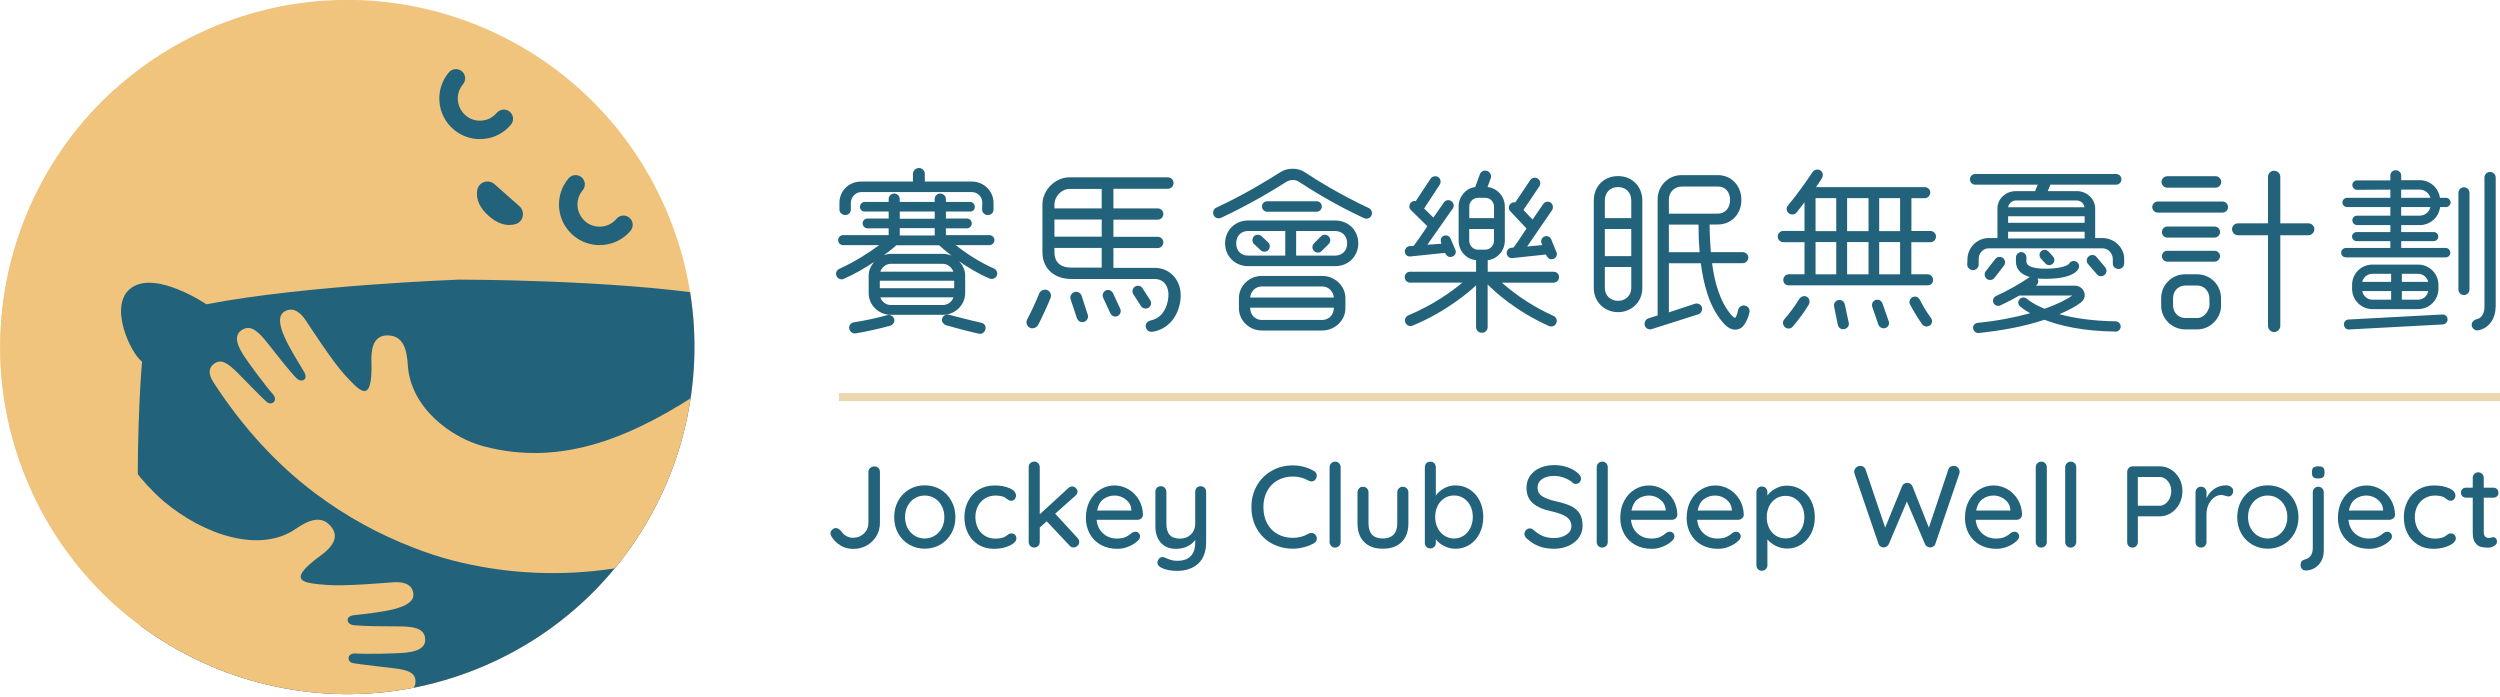 <?xml version="1.0" encoding="UTF-8"?>
<svg id="_圖層_1" data-name="圖層_1" xmlns="http://www.w3.org/2000/svg" xmlns:xlink="http://www.w3.org/1999/xlink" version="1.1" viewBox="0 0 384.18 107.07">
  <!-- Generator: Adobe Illustrator 29.6.1, SVG Export Plug-In . SVG Version: 2.1.1 Build 9)  -->
  <defs>
    <style>
      .st0, .st1 {
        fill: none;
      }

      .st2 {
        fill: #f1c47d;
      }

      .st3 {
        fill: #23627b;
      }

      .st1 {
        stroke: #ead9af;
        stroke-miterlimit: 10;
        stroke-width: 1.25px;
      }

      .st4 {
        clip-path: url(#clippath);
      }
    </style>
    <clipPath id="clippath">
      <circle class="st0" cx="53.38" cy="53.33" r="53.33" transform="translate(-16.85 25.73) rotate(-23.52)"/>
    </clipPath>
  </defs>
  <g>
    <circle class="st2" cx="53.38" cy="53.33" r="53.33" transform="translate(-16.85 25.73) rotate(-23.52)"/>
    <g class="st4">
      <path class="st3" d="M121.1,77.66c.25,14.42-.62,50.04-.62,50.04,1.66,1.13,5.38,7.06,1.57,9.67-3.81,2.6-9.74-2.58-9.74-2.58-15.28,2.95-40.55,3.79-40.55,3.79,0,0-25.28.02-40.65-2.41,0,0-5.74,5.38-9.65,2.91-3.9-2.47-.38-8.53,1.24-9.71,0,0-1.24-35.59-1.49-50.01s.62-23.79.62-23.79c-1.66-1.13-5.38-8.79-1.57-11.39s11.46,2.58,11.46,2.58c15.28-2.95,38.82-3.79,38.82-3.79,0,0,23.56-.02,38.93,2.41,0,0,7.47-5.38,11.37-2.91,3.9,2.47.38,10.26-1.24,11.44,0,0,1.24,9.33,1.49,23.75Z"/>
      <path class="st2" d="M19.23,9.72L3.71,1.34-14.26,40.88l7.89,11.81c2.69,18.13,11.86,32.29,23.82,41.58,1.64,1.27,3.39,2.45,5.22,3.54,4.85,2.94,10.2,5.28,15.97,6.85.04.01.07.02.11.03h0c7.08,1.91,14.71,2.52,22.84,1.84,1.63-.14,2.32-.82,2.26-1.9-.07-1.26-1.14-1.68-3.41-1.95,0,0-5.63-.64-6.21-.78-.99-.24-.86-1.52.31-1.48,1.41.11,6.24.04,7.85-.13,2.58-.28,3.13-1.26,2.91-2.39-.28-1.43-1.92-1.63-4.07-1.64-2.13-.01-5.23-.02-6.82-.18-.54-.06-.99-.34-.99-.82,0-.62.9-.71.9-.71,4.08-.49,9.5-.93,9.2-3.34-.22-1.8-2.19-1.78-3.06-1.73-.87.05-7.5.65-10.23.41-3.28-.29-6.64-.37-.95-4.52,1.11-.81,3.12-2.49,1.66-4.37-1.51-1.95-3.54-1.07-5.54.3-5.45,3.73-14.03.99-20.32-4.33-13.57-11.86-18.35-37.21-5.86-67.24Z"/>
      <path class="st2" d="M108.86,59.44c-11.49,7.72-22.34,12.34-34.48,9.16-5.03-1.32-11.3-5.91-11.71-12.5-.15-2.42-.7-4.57-3.16-4.56-2.38,0-2.47,2.62-2.43,3.99.21,7.04-1.91,4.43-4.15,2.02-1.86-2.01-5.46-7.61-5.95-8.33-.49-.71-1.68-2.28-3.24-1.36-2.09,1.24.9,5.8,3.01,9.32,0,0,.48.76,0,1.15-.38.3-.88.12-1.25-.27-1.11-1.15-3.01-3.59-4.33-5.27-1.33-1.69-2.49-2.86-3.79-2.2-1.03.52-1.47,1.55-.11,3.76.85,1.38,3.76,5.23,4.71,6.28.75.9-.18,1.78-.98,1.15-.47-.37-4.42-4.42-4.42-4.42-1.61-1.62-2.6-2.21-3.63-1.5-.89.61-1.01,1.57-.11,2.95,4.45,6.84,9.61,12.48,15.47,16.9h0s.06.05.09.07c4.78,3.59,9.91,6.38,15.21,8.41,1.98.77,3.99,1.44,6,1.95,14.67,3.75,31.49,2.3,47.45-6.7"/>
    </g>
    <path class="st3" d="M73.74,21.38c-1.47,0-2.88-.52-4.02-1.48-2.63-2.22-2.96-6.16-.74-8.78.51-.6,1.4-.67,2-.17.6.51.67,1.4.17,2-1.21,1.43-1.02,3.57.41,4.79.69.59,1.57.87,2.48.79.9-.07,1.72-.5,2.3-1.19.51-.6,1.4-.67,2-.17.6.51.67,1.4.17,2-1.07,1.27-2.58,2.05-4.24,2.18-.18.01-.35.02-.52.02Z"/>
    <path class="st3" d="M92.13,37.67c-1.47,0-2.88-.52-4.02-1.48-2.63-2.22-2.96-6.16-.74-8.78.51-.6,1.4-.67,2-.17.6.51.67,1.4.17,2-1.21,1.43-1.02,3.57.41,4.79.69.59,1.57.87,2.48.79.9-.07,1.72-.5,2.3-1.19.51-.6,1.4-.67,2-.17.6.51.67,1.4.17,2-1.07,1.27-2.58,2.05-4.24,2.18-.17.01-.35.02-.52.02Z"/>
    <path class="st3" d="M79.82,31.69c.92.82.63,2.37-.55,2.73-1.49.46-2.93-.14-4.18-1.25-1.26-1.11-2.02-2.46-1.74-4,.22-1.21,1.72-1.69,2.64-.87l3.83,3.39Z"/>
  </g>
  <g>
    <path class="st3" d="M152.08,42.81c-1.84-.79-3.43-1.78-4.69-2.66.52.58.93,1.32.93,2.17v2.74c0,1.84-1.59,3.32-3.43,3.32h-8c-1.84,0-3.4-1.48-3.4-3.32v-2.74c0-.8.36-1.48.82-2.06-1.32.88-2.93,1.84-4.66,2.6-.41.19-.9-.03-1.1-.44s0-.9.41-1.1c2.44-1.1,4.74-2.6,6.14-3.65h-5.56c-.41,0-.74-.36-.74-.77s.33-.77.74-.77h7.02v-1.04h-3.26c-.41,0-.74-.36-.74-.77s.33-.74.74-.74h3.26v-1.07h-3.67c-.41,0-.74-.3-.74-.71s.33-.77.74-.77h3.67v-.44c0-.47.38-.85.85-.85s.85.38.85.85v.44h5.37v-.44c0-.47.38-.85.85-.85s.88.38.88.85v.44h3.73c.41,0,.71.36.71.77s-.3.71-.71.71h-3.73v1.07h3.23c.41,0,.74.33.74.74s-.33.77-.74.77h-3.23v1.04h6.69c.41,0,.77.36.77.77s-.36.77-.77.77h-5.18c1.81,1.42,3.75,2.66,5.87,3.59.41.19.63.69.44,1.1-.19.41-.69.63-1.1.44ZM152.68,32.23c0,.47-.41.82-.88.82s-.88-.38-.88-.85l.03-1.04c.03-.88-.71-1.64-1.59-1.64h-17.02c-.88,0-1.59.8-1.59,1.67v1.04c0,.47-.38.82-.85.82s-.9-.36-.9-.85v-1.04c0-1.84,1.45-3.26,3.34-3.26h7.95v-1.15c0-.52.41-.93.93-.93s.9.41.9.93v1.15h7.24c1.81,0,3.32,1.45,3.32,3.29v1.04ZM136.81,50.05c-1.34.38-3.87.96-5.32,1.18-.47.08-.9-.27-.99-.74-.08-.47.25-.88.71-.96,1.73-.27,3.45-.63,5.13-1.1.44-.14.93.14,1.07.58.14.44-.17.9-.6,1.04ZM146.63,44.29v-1.15h-11.43v1.15h11.43ZM146.51,41.75c-.25-.66-.88-1.21-1.62-1.21h-8c-.74,0-1.37.55-1.62,1.21h11.24ZM135.28,45.69c.22.69.88,1.18,1.62,1.18h8c.74,0,1.4-.49,1.62-1.18h-11.24ZM144.32,37.69h-6.58c-.36.36-1.51,1.23-1.89,1.51.33-.11.69-.19,1.04-.19h8c.47,0,.93.11,1.34.27-1.07-.82-1.73-1.43-1.92-1.59ZM143.64,33.61v-1.1h-5.37v1.1h5.37ZM143.64,36.18v-1.12h-5.37v1.12h5.37ZM150.43,51.28c-1.18-.25-4.09-1.01-5.02-1.29-.44-.14-.77-.6-.63-1.04.11-.44.57-.68,1.07-.58,1.51.38,3.32.88,4.96,1.23.47.11.74.52.63.99-.11.47-.55.8-1.01.69Z"/>
    <path class="st3" d="M159.52,49.94c-.25.44-.85.66-1.29.41s-.63-.82-.38-1.26c.6-1.12,1.34-2.74,1.84-3.97.19-.47.77-.74,1.23-.55.47.19.72.74.52,1.21-.44,1.12-1.37,3.15-1.92,4.17ZM177.06,50.98c-.47.08-.93-.27-.99-.74-.08-.55.3-.9.8-1.01,1.7-.36,2.55-1.95,2.68-3.65.11-1.4-.57-2.71-2.14-2.71h-12.83c-2.5,0-4.39-1.56-4.39-4.11v-7.32c0-2.22,1.95-4.19,4.17-4.19h15.1c.49,0,.88.38.88.88s-.38.88-.88.88h-8.36v3.02h6.82c.47,0,.85.38.85.85s-.38.88-.85.88h-6.82v2.63h6.82c.47,0,.85.38.85.85s-.38.88-.85.88h-6.82v3.04h6.3c2.52,0,4.19,2.03,4.03,4.58-.19,2.74-1.84,4.88-4.39,5.26ZM169.3,32.02v-2.99h-4.93c-1.23,0-2.33,1.15-2.33,2.41v.58h7.26ZM169.3,36.37v-2.63h-7.26v2.63h7.26ZM169.3,41.11v-3.01h-7.26v.66c0,1.62,1.02,2.36,2.55,2.36h4.71ZM167.16,48.35c.14.47-.11.96-.57,1.12-.47.14-.93-.11-1.1-.58l-.96-2.88c-.17-.47.11-.96.57-1.12.47-.16.99.11,1.12.58l.93,2.88ZM172.15,47.45c.19.41,0,.93-.41,1.12-.41.19-.9,0-1.1-.41l-1.12-2.41c-.19-.41,0-.93.41-1.12.41-.19.9,0,1.1.41l1.12,2.41ZM176.76,46.13c.25.38.14.9-.25,1.15-.38.25-.93.14-1.18-.25l-1.18-1.84c-.25-.38-.11-.9.27-1.15.38-.25.9-.14,1.15.25l1.18,1.84Z"/>
    <path class="st3" d="M209.6,33.52c-4.55-2.11-8.25-4.44-10-5.59-.27-.19-.63-.27-.96-.27s-.69.11-.99.3c-1.76,1.12-5.43,3.37-10,5.51-.44.19-.96.03-1.15-.41-.19-.44-.03-.96.41-1.15,4.47-2.08,8.08-4.33,9.81-5.43.57-.38,1.26-.55,1.92-.55s1.32.16,1.89.55c1.7,1.12,5.37,3.43,9.79,5.48.44.19.63.71.44,1.15-.19.44-.71.6-1.15.41ZM205.19,40.9h-13.37c-2.03,0-3.56-1.51-3.56-3.51s1.53-3.51,3.56-3.51h13.35c2.03,0,3.56,1.51,3.56,3.51s-1.53,3.51-3.54,3.51ZM197.51,39.28v-3.78h-5.7c-1.12,0-1.84.77-1.84,1.89s.71,1.89,1.84,1.89h5.7ZM206.75,47.39c0,1.89-1.67,3.4-3.56,3.4h-9.29c-1.89,0-3.51-1.51-3.51-3.4v-1.59c0-1.89,1.62-3.4,3.51-3.4h9.29c1.89,0,3.56,1.51,3.56,3.4v1.59ZM204.97,45.72c-.05-.93-.82-1.7-1.78-1.7h-9.29c-.96,0-1.73.77-1.78,1.7h12.85ZM204.97,47.28h-12.85v.11c0,.99.8,1.78,1.78,1.78h9.29c.99,0,1.78-.8,1.78-1.78v-.11ZM193.73,38.46l-1.01-.96c-.33-.3-.33-.85-.03-1.18.3-.33.85-.33,1.18-.03l1.01.96c.33.3.33.85.03,1.18-.3.33-.85.33-1.18.03ZM202.34,32.54h-7.62c-.44,0-.79-.38-.79-.82s.35-.79.79-.79h7.62c.44,0,.79.36.79.79s-.35.82-.79.82ZM205.16,35.5h-5.98v3.78h5.98c1.12,0,1.86-.77,1.86-1.89s-.74-1.89-1.86-1.89ZM203.11,38.57c-.33.33-.85.33-1.18,0-.33-.33-.33-.85,0-1.18l1.07-1.07c.33-.33.85-.33,1.18,0,.33.33.33.85,0,1.18l-1.07,1.07Z"/>
    <path class="st3" d="M238.75,43.44h-7.95c2.36,2.08,5.04,3.81,7.92,5.1.44.19.63.69.44,1.12-.19.44-.69.63-1.12.44-5.1-2.27-8.41-5.34-9.43-6.39v6.55c0,.49-.38.88-.88.88s-.9-.38-.9-.88v-6.41c-.93.88-4.47,4-9.76,6.19-.44.19-.9-.03-1.1-.47-.19-.44.03-.93.47-1.12,3.89-1.62,6.77-3.75,8.28-5.02h-8.03c-.47,0-.82-.38-.82-.85s.35-.82.82-.82h10.14v-1.78c-1.51-.14-2.68-1.42-2.68-2.99v-5.26c0-1.51,1.1-2.8,2.55-2.99l.71-1.95c.17-.47.66-.69,1.12-.52.47.16.71.68.55,1.15l-.49,1.32c1.48.16,2.66,1.42,2.66,2.99v5.26c0,1.53-1.15,2.82-2.63,2.99v1.78h10.14c.47,0,.82.36.82.82s-.36.85-.82.85ZM223.65,38.37c.17.41,0,.88-.41,1.04-.6.27-.96-.11-1.18-.55l-5.32.55c-.44.05-.82-.25-.85-.71-.03-.44.3-.85.74-.88l.6-.03c.6-.77,1.73-2.44,2.11-3.02l-2.52-2.49c-.58-.58-.03-1.56.74-1.37l2.28-3.45c.25-.38.79-.49,1.18-.25.38.25.47.79.22,1.18l-2.39,3.65,1.42,1.4,1.62-2.33c.27-.38.77-.47,1.15-.19.38.27.47.77.19,1.15l-3.89,5.54,2.17-.16c-.19-.47-.17-.99.35-1.21.41-.16.88,0,1.04.41l.74,1.73ZM229.59,33.52v-1.78c0-.74-.6-1.34-1.34-1.34h-1.12c-.74,0-1.34.6-1.34,1.34v1.78h3.81ZM229.59,35.19h-3.81v1.81c0,.74.6,1.37,1.34,1.37h1.12c.74,0,1.34-.63,1.34-1.37v-1.81ZM239.19,38.73c.17.41-.03.88-.44,1.04-.52.22-.9-.05-1.18-.66l-5.15.55c-.44.05-.85-.27-.88-.74-.03-.44.3-.82.74-.85l.3-.03c.63-.8,1.34-1.95,2-2.93l-2.5-2.66c-.55-.58.03-1.51.77-1.34l2.3-3.43c.25-.38.79-.49,1.18-.22.38.27.49.79.22,1.18l-2.44,3.62,1.4,1.48,1.64-2.38c.25-.38.77-.49,1.15-.22.38.27.44.79.19,1.18l-3.81,5.56,2.33-.22-.11-.25c-.19-.41.03-.9.44-1.07.41-.16.88.03,1.04.44l.79,1.95Z"/>
    <path class="st3" d="M252.38,44.27c0,2.14-1.67,3.7-3.73,3.7s-3.73-1.56-3.73-3.7v-13.46c0-2.17,1.56-3.75,3.73-3.75s3.73,1.59,3.73,3.75v13.46ZM250.68,33.52v-2.71c0-1.21-.8-2.06-2.03-2.06s-2.03.85-2.03,2.06v2.71h4.06ZM250.68,39.36v-4.17h-4.06v4.17h4.06ZM250.68,41.03h-4.06v3.23c0,1.18.9,1.97,2.03,1.97s2.03-.8,2.03-1.97v-3.23ZM267.92,50.08c-.33.36-.77.58-1.26.58-.82,0-1.48-.6-1.97-1.18-2.08-2.47-2.91-5.87-3.32-9.02h-4.91v7.54l4-1.32c.44-.14.93.08,1.07.52.14.44-.11.96-.55,1.1l-7.15,2.27c-.44.14-.93-.08-1.07-.55-.14-.44.11-.96.55-1.1l1.42-.44v-17.84c0-2.06,1.62-3.73,3.67-3.73h5.56c2.19,0,3.64,1.7,3.64,3.81s-1.48,3.78-3.64,3.78h-1.24c0,1.45.08,2.91.19,4.25h4.88c.47,0,.88.36.88.82s-.41.88-.88.88h-4.69c.35,2.71,1.12,5.78,2.9,7.89.19.22.36.36.47.44.22.14.28-.03.38-.27s.19-.58.25-.85c.11-.47.52-.79,1.01-.71s.82.52.74,1.01c-.14.71-.47,1.56-.96,2.11ZM263.97,28.67h-5.56c-1.1,0-1.95.88-1.95,1.97v2.19h7.51c1.21,0,1.89-.93,1.89-2.11s-.69-2.06-1.89-2.06ZM261.18,38.76c-.11-1.37-.17-2.8-.17-4.25h-4.55v4.25h4.72Z"/>
    <path class="st3" d="M296.65,37.22h-2.93v4.93h2.52c.47,0,.82.41.82.88s-.36.82-.82.82h-21.38c-.47,0-.82-.36-.82-.82s.36-.88.82-.88h2.44v-4.93h-3.26c-.47,0-.85-.41-.85-.88s.38-.85.85-.85h3.26v-4.41c-.41.52-.79,1.07-1.23,1.59-.3.36-.85.38-1.21.08-.36-.3-.41-.79-.11-1.15,1.37-1.65,2.91-3.81,3.78-5.15.25-.38.82-.52,1.21-.27.38.25.49.77.25,1.18-.19.3-.63,1.01-.93,1.4h16.72c.47,0,.85.36.85.82s-.38.88-.85.88h-2.05v5.04h2.93c.47,0,.85.38.85.85s-.38.88-.85.88ZM275.5,50.19c-.33.36-.85.41-1.21.08-.35-.33-.41-.85-.08-1.21.82-.93,1.76-2.25,2.25-3.07.25-.41.79-.63,1.21-.38s.52.82.27,1.23c-.6,1.04-1.7,2.49-2.44,3.34ZM282.18,35.52v-5.07h-3.18v5.07h3.18ZM282.18,42.16v-4.96h-3.18v4.96h3.18ZM284.1,49.56c.11.47-.19.9-.66,1.01s-.93-.19-1.02-.66l-.57-2.8c-.08-.47.17-.88.63-.99s.9.16,1.01.63l.6,2.8ZM287.14,35.52v-5.07h-3.29v5.07h3.29ZM287.14,42.16v-4.96h-3.29v4.96h3.29ZM290.24,49.36c.16.44-.06.88-.49,1.04-.44.16-.93-.08-1.1-.52l-.93-2.71c-.14-.44.05-.9.49-1.07.44-.16.9.08,1.07.52l.96,2.74ZM291.99,35.52v-5.07h-3.21v5.07h3.21ZM291.99,42.16v-4.96h-3.21v4.96h3.21ZM296.57,50c-.36.27-.9.22-1.18-.16-.58-.77-1.56-2.44-1.86-3.04-.22-.41-.05-.9.35-1.12.41-.22.9-.08,1.12.36.33.63,1.07,1.95,1.73,2.82.28.38.22.88-.16,1.15Z"/>
    <path class="st3" d="M326.43,40.46c0,.47-.38.88-.85.88s-.9-.36-.9-.82v-.74c-.03-.88-.71-1.62-1.59-1.62h-17.46c-.88,0-1.56.74-1.56,1.62v.88c0,.47-.41.85-.88.85-.44,0-.88-.38-.88-.82l.03-.9c.05-1.78,1.51-3.21,3.29-3.21h1.32v-4.55c0-1.51,1.32-2.66,2.82-2.66h2.96l.41-.99h-9.59c-.47,0-.82-.36-.82-.82s.35-.82.82-.82h21.63c.47,0,.82.36.82.82s-.35.82-.82.82h-10.09l-.41.99h4.47c1.51,0,2.82,1.18,2.82,2.66v4.55h1.12c1.78,0,3.34,1.43,3.34,3.21v.69ZM325.09,50.95c-5.04-.05-8.55-.9-10.91-1.81-3.26,1.07-6.66,1.67-10.09,2.03-.44.05-.82-.27-.88-.71-.05-.44.27-.8.71-.85,3.07-.3,5.78-.85,8.06-1.48-1.04-.58-1.51-1.01-1.56-1.04-.33-.3-.36-.79-.05-1.12.3-.33.79-.33,1.12-.05.77.66,1.78,1.15,2.71,1.53,1.89-.66,3.37-1.42,4.25-2.03h-8.14c-.82.47-1.84,1.01-2.9,1.51-.38.19-.88.03-1.07-.38-.19-.41,0-.88.41-1.07,1.81-.82,3.54-1.81,5.18-2.91-1.21-.33-2.14-1.07-2.14-2.38v-.63c0-.44.38-.82.82-.82s.79.38.79.82v.63c0,.82,1.37,1.1,2.85,1.1,2.16,0,3.32-.36,3.7-.74.17-.36.58-.52.96-.41.44.14.69.58.55,1.01-.05.22-.35.68-1.12,1.04-.77.36-1.97.66-4.09.66-.41,0-.79-.03-1.15-.05.25.38.11.85-.25,1.1h5.98c1.42,0,2.11,1.7.93,2.6-.77.58-1.92,1.21-3.29,1.78,2.08.58,4.96,1.04,8.63,1.1.44,0,.79.36.79.8s-.38.79-.82.79ZM306.5,42.7c-.27.36-.82.44-1.18.16-.36-.27-.44-.82-.17-1.18l1.48-1.89c.27-.36.82-.41,1.18-.14.35.27.41.82.14,1.18l-1.45,1.86ZM320.32,31.85c-.05-.58-.6-1.04-1.18-1.04h-9.37c-.57,0-1.07.44-1.18,1.04h11.73ZM320.35,34.24v-1.01h-11.76v1.01h11.76ZM320.35,36.65v-1.04h-11.76v1.04h11.76ZM315.49,39.42c.3.33.28.82-.05,1.12-.33.3-.82.27-1.12-.05l-.68-.74c-.3-.33-.3-.85.03-1.15.33-.3.82-.27,1.12.05l.71.77ZM323.5,41.06c.3.36.27.88-.08,1.18-.35.3-.88.27-1.18-.08l-1.37-1.59c-.3-.36-.25-.88.11-1.18.35-.3.88-.27,1.18.08l1.34,1.59Z"/>
    <path class="st3" d="M341.54,32.67h-9.95c-.47,0-.85-.38-.85-.85s.38-.85.85-.85h9.95c.47,0,.85.38.85.85s-.38.85-.85.85ZM341.32,46.95c0,1.89-1.59,3.67-3.67,3.67h-1.84c-1.95,0-3.7-1.56-3.7-3.65v-1.15c0-2.03,1.64-3.67,3.67-3.67h1.86c2.03,0,3.67,1.64,3.67,3.67v1.12ZM340.47,28.84h-7.43c-.47,0-.88-.41-.88-.88s.41-.88.88-.88h7.43c.47,0,.88.41.88.88s-.41.88-.88.88ZM340.31,36.51h-7.26c-.47,0-.82-.38-.82-.85s.36-.85.82-.85h7.26c.47,0,.85.38.85.85s-.38.85-.85.85ZM340.31,40.21h-7.26c-.47,0-.82-.38-.82-.85s.36-.82.82-.82h7.26c.47,0,.85.36.85.82s-.38.85-.85.85ZM339.52,45.83c0-1.07-.8-1.95-1.86-1.95h-1.86c-1.07,0-1.86.85-1.86,1.92v1.15c0,1.07.82,1.92,1.89,1.92h1.81c1.26,0,1.89-1.43,1.89-1.92v-1.12ZM354.75,36.15h-4.33v13.92c0,.52-.44.96-.96.96s-.93-.44-.93-.96v-13.92h-4.63c-.49,0-.9-.44-.9-.93s.41-.9.9-.9h4.63v-7.15c0-.52.41-.93.93-.93s.96.41.96.93v7.15h4.33c.49,0,.9.41.9.9s-.41.93-.9.93Z"/>
    <path class="st3" d="M375.87,31.82h-.9c-.17,1.56-1.51,2.77-3.12,2.77h-2.85v1.07h4.99c.38,0,.71.3.71.69s-.33.71-.71.71h-4.99v1.04h6.83c.41,0,.71.33.71.74s-.3.71-.71.71h-15.32c-.41,0-.74-.3-.74-.71s.33-.74.74-.74h6.82v-1.04h-5.18c-.38,0-.71-.33-.71-.71s.33-.69.71-.69h5.18v-1.07h-5.1c-.41,0-.74-.33-.74-.74s.33-.71.74-.71h5.1v-1.32h-6.66c-.38,0-.71-.33-.71-.71s.33-.71.71-.71h6.66v-1.26l-5.1.03c-.41,0-.74-.33-.74-.74s.33-.71.74-.71h5.1v-.74c0-.47.36-.82.82-.82s.85.36.85.82v.71h2.85c1.59,0,2.88,1.18,3.1,2.71h.93c.38,0,.71.33.71.71s-.33.71-.71.71ZM375.38,49.86l-14.39.77c-.44.03-.77-.3-.79-.74-.03-.44.27-.77.71-.79l14.39-.77c.44-.03.8.27.82.71.03.44-.3.79-.74.82ZM374.72,44.38c0,1.73-1.4,3.12-3.13,3.12h-7.02c-1.73,0-3.12-1.4-3.12-3.12v-.6c0-1.73,1.4-3.12,3.12-3.12h7.02c1.73,0,3.13,1.4,3.13,3.12v.6ZM367.45,43.31v-1.23h-2.88c-.77,0-1.37.52-1.56,1.23h4.44ZM367.45,46.05v-1.32h-4.44c.17.77.77,1.32,1.56,1.32h2.88ZM373.48,30.4c-.19-.71-.85-1.26-1.64-1.26h-2.85v1.26h4.5ZM368.99,31.82v1.32h2.85c.79,0,1.48-.55,1.64-1.32h-4.5ZM373.15,43.31c-.19-.71-.79-1.23-1.56-1.23h-2.49v1.23h4.06ZM369.1,44.73v1.32h2.49c.8,0,1.4-.55,1.56-1.32h-4.06ZM379.49,44.49c0,.47-.38.85-.85.85s-.85-.38-.85-.85v-14.86c0-.47.38-.85.85-.85s.85.38.85.85v14.86ZM383.51,47.17c0,1.67-.96,3.29-2.68,3.59-.47.08-.9-.25-.99-.71-.08-.49.27-.88.74-.99.88-.19,1.21-1.07,1.21-1.89v-19.9c0-.47.38-.85.85-.85s.88.38.88.85v19.9Z"/>
  </g>
  <g>
    <path class="st3" d="M129.18,83.82c-.59-.33-1.05-.79-1.4-1.37-.11-.17-.16-.33-.16-.48,0-.22.09-.42.27-.58s.36-.24.55-.24c.26,0,.53.15.8.45.47.69,1.09,1.04,1.87,1.04.65,0,1.21-.22,1.66-.66.45-.44.68-.98.68-1.62v-7.83c0-.24.09-.44.27-.61.18-.17.39-.25.63-.25.26,0,.47.08.63.24.16.16.24.37.24.62v7.83c0,.73-.18,1.39-.53,2-.36.61-.85,1.09-1.47,1.45-.63.36-1.32.54-2.1.54-.7,0-1.35-.17-1.94-.5Z"/>
    <path class="st3" d="M146.19,81.97c-.42.74-.98,1.32-1.7,1.73s-1.51.62-2.38.62-1.66-.21-2.38-.62c-.72-.42-1.29-.99-1.7-1.73-.42-.74-.62-1.57-.62-2.5s.21-1.77.62-2.52c.42-.75.98-1.33,1.7-1.75.72-.42,1.51-.62,2.38-.62s1.66.21,2.38.62c.72.42,1.29,1,1.7,1.75.42.75.63,1.59.63,2.52s-.21,1.76-.63,2.5ZM144.72,77.75c-.27-.51-.63-.9-1.09-1.18-.46-.28-.97-.42-1.53-.42s-1.07.14-1.53.42c-.46.28-.82.67-1.09,1.18-.27.51-.4,1.08-.4,1.72s.14,1.2.4,1.69c.27.5.63.89,1.09,1.17.46.28.97.42,1.53.42s1.07-.14,1.53-.42c.46-.28.82-.67,1.09-1.17.27-.5.4-1.06.4-1.69s-.13-1.22-.4-1.72Z"/>
    <path class="st3" d="M155.19,75.03c.63.3.94.68.94,1.14,0,.2-.07.38-.2.54-.13.16-.3.24-.5.24-.15,0-.28-.02-.37-.07-.09-.05-.21-.12-.37-.23-.07-.07-.18-.15-.34-.25-.14-.07-.34-.13-.61-.18s-.5-.07-.71-.07c-.62,0-1.17.14-1.64.43-.48.29-.85.68-1.11,1.19-.26.51-.39,1.07-.39,1.69s.13,1.2.38,1.7c.26.5.61.89,1.08,1.18.46.29.99.43,1.59.43s1.12-.09,1.5-.29c.08-.05.2-.12.34-.23.12-.09.22-.17.31-.21s.2-.07.33-.07c.24,0,.43.07.56.22.14.15.21.34.21.58s-.16.5-.47.74c-.32.24-.74.44-1.27.6s-1.1.23-1.7.23c-.9,0-1.7-.21-2.39-.63-.69-.42-1.22-1-1.6-1.75-.38-.74-.56-1.57-.56-2.49s.2-1.74.59-2.49c.39-.74.94-1.33,1.64-1.75.7-.42,1.51-.63,2.41-.63s1.72.15,2.35.45Z"/>
    <path class="st3" d="M165.85,83.29c0,.24-.09.44-.28.6-.18.16-.38.24-.58.24-.26,0-.47-.09-.63-.29l-3.51-3.73-1.07.96v2.21c0,.24-.08.44-.24.61s-.36.25-.6.25c-.25,0-.46-.08-.62-.25-.16-.17-.24-.37-.24-.61v-11.49c0-.24.08-.44.24-.61.16-.17.37-.25.62-.25.24,0,.44.08.6.25s.24.37.24.61v7.24l4.37-4.01c.2-.18.41-.27.63-.27.2,0,.38.09.55.26.17.17.25.35.25.54,0,.24-.11.45-.34.64l-3.09,2.75,3.42,3.71c.18.19.27.4.27.62Z"/>
    <path class="st3" d="M175.39,79.66c-.17.15-.36.22-.59.22h-6.28c.08.87.41,1.56.99,2.09.58.52,1.28.79,2.11.79.57,0,1.03-.08,1.39-.25s.67-.38.95-.64c.18-.11.35-.16.52-.16.2,0,.37.07.51.21.14.14.2.31.2.5,0,.25-.12.48-.35.68-.35.35-.8.64-1.38.88-.57.24-1.15.36-1.75.36-.96,0-1.81-.2-2.54-.61-.73-.4-1.3-.97-1.7-1.69-.4-.73-.6-1.55-.6-2.46,0-1,.2-1.88.61-2.63.41-.76.95-1.33,1.62-1.74.67-.4,1.4-.61,2.17-.61s1.47.2,2.14.59c.67.39,1.2.93,1.61,1.62.4.69.61,1.46.62,2.32-.01.21-.1.4-.27.54ZM169.56,76.71c-.49.37-.81.95-.96,1.74h5.26v-.14c-.06-.63-.34-1.15-.85-1.55-.51-.4-1.08-.61-1.72-.61s-1.24.19-1.73.56Z"/>
    <path class="st3" d="M185.11,74.96c.16.17.24.37.24.61v7.71c0,1.49-.41,2.6-1.23,3.34-.82.74-1.9,1.11-3.25,1.11-.44,0-.88-.04-1.3-.12-.43-.08-.78-.2-1.05-.34-.44-.2-.66-.48-.66-.82,0-.06.01-.14.04-.23.07-.2.17-.36.3-.46s.28-.16.45-.16c.09,0,.18.02.27.05.37.17.7.3.98.39.28.09.62.14,1,.14,1.84,0,2.77-.95,2.77-2.84v-.36c-.32.43-.73.76-1.24,1-.5.24-1.08.36-1.74.36-.99,0-1.76-.32-2.31-.95-.56-.63-.83-1.46-.83-2.48v-5.33c0-.25.08-.46.23-.62s.36-.24.61-.24.46.08.61.25.24.37.24.61v4.89c0,.78.17,1.37.52,1.74.34.38.87.56,1.57.56s1.24-.21,1.68-.64c.44-.43.66-.98.66-1.66v-4.89c0-.25.08-.46.23-.62.15-.16.35-.24.6-.24s.46.08.62.25Z"/>
    <path class="st3" d="M202.35,73.1c0,.21-.07.41-.21.59-.14.19-.34.29-.59.29-.17,0-.33-.04-.48-.13-.74-.42-1.54-.62-2.39-.62s-1.68.2-2.36.59c-.69.39-1.22.94-1.6,1.65-.38.71-.57,1.52-.57,2.44,0,.99.2,1.84.59,2.55.39.71.93,1.26,1.62,1.63.69.38,1.46.56,2.32.56s1.68-.21,2.39-.64c.14-.07.3-.11.46-.11.26,0,.47.1.62.3.14.18.21.37.21.57,0,.14-.04.28-.11.4-.08.13-.18.22-.31.3-.46.26-.98.47-1.56.62s-1.14.23-1.7.23c-1.15,0-2.21-.26-3.18-.77-.97-.51-1.74-1.26-2.32-2.23s-.87-2.12-.87-3.43c0-1.2.28-2.29.83-3.26.55-.97,1.31-1.73,2.28-2.28.97-.55,2.05-.83,3.25-.83s2.24.29,3.25.86c.28.16.43.39.43.71Z"/>
    <path class="st3" d="M205.77,83.9c-.17.17-.37.25-.61.25s-.44-.08-.6-.25-.24-.37-.24-.61v-11.49c0-.24.08-.44.25-.61.17-.17.37-.25.61-.25s.44.08.6.25c.16.17.24.37.24.61v11.49c0,.24-.08.44-.25.61Z"/>
    <path class="st3" d="M216.19,75.05c.16.17.24.37.24.61v4.75c0,1.24-.34,2.2-1.03,2.88-.69.68-1.65,1.03-2.9,1.03s-2.19-.34-2.87-1.03c-.68-.68-1.02-1.64-1.02-2.88v-4.75c0-.24.08-.44.24-.61.16-.17.36-.25.6-.25s.46.08.61.25c.16.17.24.37.24.61v4.75c0,1.56.73,2.34,2.19,2.34.73,0,1.28-.2,1.66-.59.38-.39.57-.98.57-1.75v-4.75c0-.24.08-.44.24-.61.16-.17.36-.25.6-.25.25,0,.46.08.62.25Z"/>
    <path class="st3" d="M225.84,75.21c.66.42,1.17.99,1.54,1.73.37.74.56,1.57.56,2.5s-.19,1.77-.56,2.52c-.38.75-.89,1.33-1.54,1.75-.65.42-1.37.62-2.16.62-.62,0-1.19-.14-1.73-.41-.54-.27-.97-.61-1.3-1.02v.52c0,.24-.08.44-.24.61s-.37.25-.61.25-.44-.08-.6-.24c-.16-.16-.24-.37-.24-.62v-11.61c0-.25.08-.45.23-.62.15-.16.36-.24.61-.24s.46.08.61.25.24.37.24.61v4.35c.28-.43.7-.8,1.25-1.11.55-.31,1.13-.46,1.75-.46.81,0,1.54.21,2.19.62ZM224.93,82.32c.44-.29.78-.69,1.03-1.2.24-.51.37-1.07.37-1.69s-.12-1.18-.37-1.68-.59-.89-1.03-1.18c-.44-.29-.93-.43-1.48-.43s-1.06.14-1.5.43c-.44.29-.78.67-1.03,1.17s-.37,1.06-.37,1.69.12,1.2.37,1.69c.24.5.59.9,1.03,1.19.44.29.94.44,1.5.44s1.04-.14,1.48-.44Z"/>
    <path class="st3" d="M236.55,83.96c-.67-.24-1.3-.64-1.91-1.19-.25-.21-.38-.46-.38-.73,0-.21.08-.41.25-.58.17-.17.36-.26.59-.26.2,0,.37.07.52.2.47.44.97.76,1.47.97.51.21,1.08.31,1.72.31.75,0,1.38-.17,1.9-.52.52-.34.77-.78.77-1.3-.01-.62-.27-1.1-.77-1.44-.51-.34-1.28-.62-2.31-.85-1.22-.25-2.17-.66-2.83-1.23-.66-.57-.99-1.36-.99-2.37,0-.7.18-1.32.55-1.85.37-.53.88-.94,1.53-1.22.66-.29,1.39-.43,2.21-.43.74,0,1.43.12,2.09.36.66.24,1.18.55,1.59.95.27.24.41.49.41.77,0,.21-.08.4-.24.57s-.35.25-.58.25c-.17,0-.3-.05-.41-.14-.31-.31-.74-.57-1.28-.78-.55-.21-1.07-.32-1.57-.32-.8,0-1.43.16-1.9.49-.47.33-.7.76-.7,1.29,0,.58.23,1.03.7,1.34.47.31,1.17.57,2.09.78.93.2,1.69.44,2.28.71s1.04.65,1.37,1.14c.32.49.48,1.12.48,1.91,0,.69-.2,1.3-.58,1.84-.39.54-.91.95-1.58,1.25-.67.3-1.4.45-2.19.45-.87,0-1.64-.12-2.3-.37Z"/>
    <path class="st3" d="M246.82,83.9c-.17.17-.37.25-.61.25s-.44-.08-.6-.25-.24-.37-.24-.61v-11.49c0-.24.08-.44.25-.61.17-.17.37-.25.61-.25s.44.08.6.25c.16.17.24.37.24.61v11.49c0,.24-.08.44-.25.61Z"/>
    <path class="st3" d="M257.51,79.66c-.17.15-.36.22-.59.22h-6.28c.08.87.41,1.56.99,2.09.58.52,1.28.79,2.11.79.57,0,1.03-.08,1.39-.25s.67-.38.95-.64c.18-.11.35-.16.52-.16.2,0,.37.07.51.21.14.14.2.31.2.5,0,.25-.12.48-.35.68-.35.35-.8.64-1.38.88-.57.24-1.15.36-1.75.36-.96,0-1.81-.2-2.54-.61-.73-.4-1.3-.97-1.7-1.69-.4-.73-.6-1.55-.6-2.46,0-1,.2-1.88.61-2.63.41-.76.95-1.33,1.62-1.74s1.4-.61,2.17-.61,1.47.2,2.14.59c.67.39,1.2.93,1.61,1.62.4.69.61,1.46.62,2.32-.01.21-.1.4-.27.54ZM251.67,76.71c-.49.37-.81.95-.96,1.74h5.26v-.14c-.06-.63-.34-1.15-.85-1.55-.51-.4-1.08-.61-1.72-.61s-1.24.19-1.73.56Z"/>
    <path class="st3" d="M267.68,79.66c-.17.15-.36.22-.59.22h-6.28c.08.87.41,1.56.99,2.09.58.52,1.28.79,2.12.79.57,0,1.03-.08,1.39-.25.36-.17.67-.38.95-.64.18-.11.35-.16.52-.16.2,0,.37.07.51.21.14.14.21.31.21.5,0,.25-.12.48-.36.68-.34.35-.8.64-1.37.88-.57.24-1.15.36-1.75.36-.96,0-1.81-.2-2.54-.61-.73-.4-1.29-.97-1.69-1.69-.4-.73-.6-1.55-.6-2.46,0-1,.21-1.88.61-2.63.41-.76.95-1.33,1.63-1.74.67-.4,1.39-.61,2.17-.61s1.47.2,2.14.59c.67.39,1.2.93,1.6,1.62.41.69.61,1.46.63,2.32-.01.21-.1.4-.27.54ZM261.84,76.71c-.49.37-.81.95-.96,1.74h5.26v-.14c-.06-.63-.34-1.15-.85-1.55s-1.08-.61-1.72-.61-1.24.19-1.73.56Z"/>
    <path class="st3" d="M276.79,75.25c.66.41,1.17.98,1.54,1.72.37.74.56,1.57.56,2.5s-.19,1.76-.56,2.49c-.38.73-.89,1.31-1.54,1.72-.65.42-1.37.62-2.16.62-.62,0-1.19-.14-1.73-.41-.54-.27-.97-.61-1.3-1v3.96c0,.24-.08.44-.24.61s-.37.25-.61.25-.44-.08-.6-.24c-.16-.16-.24-.37-.24-.62v-11.22c0-.25.08-.46.23-.62s.36-.25.61-.25.46.08.61.25.24.37.24.62v.52c.28-.42.7-.77,1.25-1.07s1.13-.45,1.75-.45c.81,0,1.54.21,2.19.62ZM275.88,82.31c.44-.29.78-.68,1.03-1.17.24-.49.37-1.05.37-1.67s-.12-1.17-.37-1.67-.59-.88-1.03-1.17c-.44-.29-.93-.43-1.48-.43s-1.06.14-1.5.42c-.44.28-.78.67-1.03,1.17-.24.5-.37,1.06-.37,1.68s.12,1.18.37,1.68c.24.5.59.89,1.03,1.17.44.28.94.42,1.5.42s1.04-.14,1.48-.43Z"/>
    <path class="st3" d="M300.86,71.85c.19.17.28.39.28.66,0,.1-.02.2-.05.3l-3.69,10.79c-.05.17-.15.29-.3.38s-.31.14-.47.15c-.17,0-.33-.05-.48-.14s-.27-.23-.34-.41l-2.78-6.51-2.76,6.51c-.07.18-.19.32-.34.41s-.32.14-.5.14c-.17-.01-.32-.07-.46-.16s-.24-.22-.29-.38l-3.69-10.79c-.04-.11-.05-.21-.05-.3,0-.26.1-.48.29-.65.2-.17.41-.26.63-.26.19,0,.36.05.52.15.15.1.25.24.3.4l3.02,8.94,2.59-6.35c.07-.17.18-.3.32-.39.14-.09.3-.14.48-.14s.34.05.48.14c.14.1.25.23.32.39l2.52,6.35,3-8.94c.05-.18.15-.31.3-.41.15-.09.33-.14.54-.14.22,0,.43.08.62.25Z"/>
    <path class="st3" d="M310.48,79.66c-.17.15-.36.22-.59.22h-6.28c.08.87.41,1.56.99,2.09.58.52,1.28.79,2.11.79.57,0,1.03-.08,1.39-.25s.67-.38.95-.64c.18-.11.35-.16.52-.16.2,0,.37.07.51.21.14.14.2.31.2.5,0,.25-.12.48-.35.68-.35.35-.8.64-1.38.88-.57.24-1.15.36-1.75.36-.96,0-1.81-.2-2.54-.61-.73-.4-1.3-.97-1.7-1.69-.4-.73-.6-1.55-.6-2.46,0-1,.2-1.88.61-2.63.41-.76.95-1.33,1.62-1.74s1.4-.61,2.17-.61,1.47.2,2.14.59c.67.39,1.2.93,1.61,1.62.4.69.61,1.46.62,2.32-.01.21-.1.4-.27.54ZM304.64,76.71c-.49.37-.81.95-.96,1.74h5.26v-.14c-.06-.63-.34-1.15-.85-1.55-.51-.4-1.08-.61-1.72-.61s-1.24.19-1.73.56Z"/>
    <path class="st3" d="M314.29,83.9c-.17.17-.37.25-.61.25s-.44-.08-.6-.25c-.16-.17-.24-.37-.24-.61v-11.49c0-.24.08-.44.25-.61.17-.17.37-.25.61-.25s.44.08.6.25.24.37.24.61v11.49c0,.24-.08.44-.25.61Z"/>
    <path class="st3" d="M318.81,83.9c-.17.17-.37.25-.61.25s-.44-.08-.6-.25c-.16-.17-.24-.37-.24-.61v-11.49c0-.24.08-.44.25-.61.17-.17.37-.25.61-.25s.44.08.6.25.24.37.24.61v11.49c0,.24-.08.44-.25.61Z"/>
    <path class="st3" d="M333.63,72.16c.54.34.96.8,1.28,1.38.31.58.47,1.22.47,1.93s-.16,1.35-.47,1.95c-.32.59-.74,1.06-1.28,1.41-.54.35-1.12.52-1.75.52h-3.35v3.94c0,.24-.08.44-.23.61s-.35.25-.59.25c-.25,0-.45-.08-.6-.24-.15-.16-.22-.37-.22-.61v-10.78c0-.24.08-.44.25-.61.17-.17.37-.25.61-.25h4.14c.63,0,1.21.17,1.75.51ZM332.77,77.41c.27-.21.49-.48.65-.83.16-.35.24-.71.24-1.11,0-.61-.18-1.12-.53-1.54-.35-.42-.77-.63-1.26-.63h-3.35v4.42h3.35c.32,0,.62-.1.89-.31Z"/>
    <path class="st3" d="M342.84,74.82c.22.16.34.36.34.6,0,.29-.08.5-.22.65-.15.15-.33.22-.54.22-.11,0-.27-.04-.48-.11-.25-.08-.45-.12-.59-.12-.37,0-.73.13-1.08.38-.35.26-.64.61-.86,1.05-.22.45-.33.94-.33,1.49v4.3c0,.24-.08.44-.24.61-.16.17-.37.25-.61.25s-.45-.08-.61-.24c-.15-.16-.23-.37-.23-.61v-7.64c0-.24.08-.44.24-.61.16-.17.36-.25.6-.25s.46.08.61.25c.16.17.24.37.24.61v.91c.26-.58.66-1.06,1.18-1.42.52-.36,1.12-.55,1.79-.56.31,0,.57.08.8.24Z"/>
    <path class="st3" d="M352.58,81.97c-.42.74-.98,1.32-1.7,1.73s-1.51.62-2.38.62-1.66-.21-2.38-.62c-.72-.42-1.29-.99-1.7-1.73-.42-.74-.62-1.57-.62-2.5s.21-1.77.62-2.52c.42-.75.98-1.33,1.7-1.75.72-.42,1.51-.62,2.38-.62s1.66.21,2.38.62c.72.42,1.29,1,1.7,1.75.42.75.63,1.59.63,2.52s-.21,1.76-.63,2.5ZM351.1,77.75c-.27-.51-.63-.9-1.09-1.18-.46-.28-.97-.42-1.53-.42s-1.07.14-1.53.42c-.46.28-.82.67-1.09,1.18-.27.51-.4,1.08-.4,1.72s.14,1.2.4,1.69c.27.5.63.89,1.09,1.17.46.28.97.42,1.53.42s1.07-.14,1.53-.42c.46-.28.82-.67,1.09-1.17.27-.5.4-1.06.4-1.69s-.13-1.22-.4-1.72Z"/>
    <path class="st3" d="M353.76,87.43c-.15-.16-.22-.34-.22-.55v-.16c0-.39.24-.65.73-.77.76-.21,1.14-.81,1.14-1.78v-8.51c0-.24.08-.44.24-.61.16-.17.37-.25.61-.25s.44.08.6.25c.16.17.24.37.24.61v8.94c0,.62-.13,1.16-.38,1.62s-.6.82-1.03,1.07c-.43.25-.89.38-1.37.38-.22,0-.41-.08-.56-.23ZM355.51,73.34c-.15-.13-.22-.32-.22-.6v-.29c0-.29.08-.49.24-.61.16-.12.41-.18.74-.18s.57.06.72.19c.15.13.22.32.22.6v.29c0,.29-.08.49-.23.61-.15.12-.4.18-.73.18s-.59-.06-.74-.19Z"/>
    <path class="st3" d="M367.76,79.66c-.17.15-.36.22-.59.22h-6.28c.08.87.41,1.56.99,2.09.58.52,1.28.79,2.12.79.57,0,1.03-.08,1.39-.25.36-.17.67-.38.95-.64.18-.11.35-.16.52-.16.2,0,.37.07.51.21.14.14.21.31.21.5,0,.25-.12.48-.36.68-.34.35-.8.64-1.37.88-.57.24-1.15.36-1.75.36-.96,0-1.81-.2-2.54-.61-.73-.4-1.29-.97-1.69-1.69-.4-.73-.6-1.55-.6-2.46,0-1,.21-1.88.61-2.63.41-.76.95-1.33,1.63-1.74.67-.4,1.39-.61,2.17-.61s1.47.2,2.14.59c.67.39,1.2.93,1.6,1.62.41.69.61,1.46.63,2.32-.01.21-.1.4-.27.54ZM361.92,76.71c-.49.37-.81.95-.96,1.74h5.26v-.14c-.06-.63-.34-1.15-.85-1.55-.51-.4-1.08-.61-1.72-.61s-1.24.19-1.73.56Z"/>
    <path class="st3" d="M376.4,75.03c.62.3.93.68.93,1.14,0,.2-.07.38-.2.54s-.3.24-.5.24c-.16,0-.28-.02-.37-.07-.09-.05-.21-.12-.37-.23-.07-.07-.19-.15-.34-.25-.14-.07-.34-.13-.6-.18-.26-.05-.5-.07-.72-.07-.62,0-1.16.14-1.64.43-.47.29-.84.68-1.11,1.19-.26.51-.39,1.07-.39,1.69s.13,1.2.38,1.7c.25.5.61.89,1.08,1.18s.99.43,1.59.43,1.12-.09,1.5-.29c.08-.05.2-.12.34-.23.12-.09.22-.17.31-.21s.2-.07.33-.07c.24,0,.42.07.56.22.14.15.21.34.21.58s-.16.5-.47.74-.74.44-1.27.6c-.53.15-1.1.23-1.7.23-.9,0-1.7-.21-2.39-.63-.69-.42-1.22-1-1.6-1.75s-.56-1.57-.56-2.49.2-1.74.59-2.49c.39-.74.94-1.33,1.64-1.75.7-.42,1.5-.63,2.41-.63s1.72.15,2.35.45Z"/>
    <path class="st3" d="M381.69,76.46v5.32c0,.59.27.89.8.89.08,0,.2-.02.34-.06.14-.04.26-.06.34-.06.15,0,.29.07.39.2.11.13.16.3.16.5,0,.25-.14.46-.43.64-.29.18-.61.27-.96.27-.39,0-.75-.04-1.08-.12-.33-.08-.62-.29-.88-.63-.26-.34-.38-.85-.38-1.54v-5.39h-1.03c-.22,0-.41-.07-.56-.22-.15-.15-.22-.34-.22-.56s.07-.41.22-.55c.15-.14.34-.21.56-.21h1.03v-1.5c0-.24.08-.44.24-.61.16-.17.37-.25.61-.25s.44.08.6.25c.16.17.24.37.24.61v1.5h1.48c.23,0,.41.07.56.22s.22.34.22.56-.07.41-.22.55-.34.21-.56.21h-1.48Z"/>
  </g>
  <line class="st1" x1="128.92" y1="61.02" x2="384.18" y2="61.02"/>
</svg>